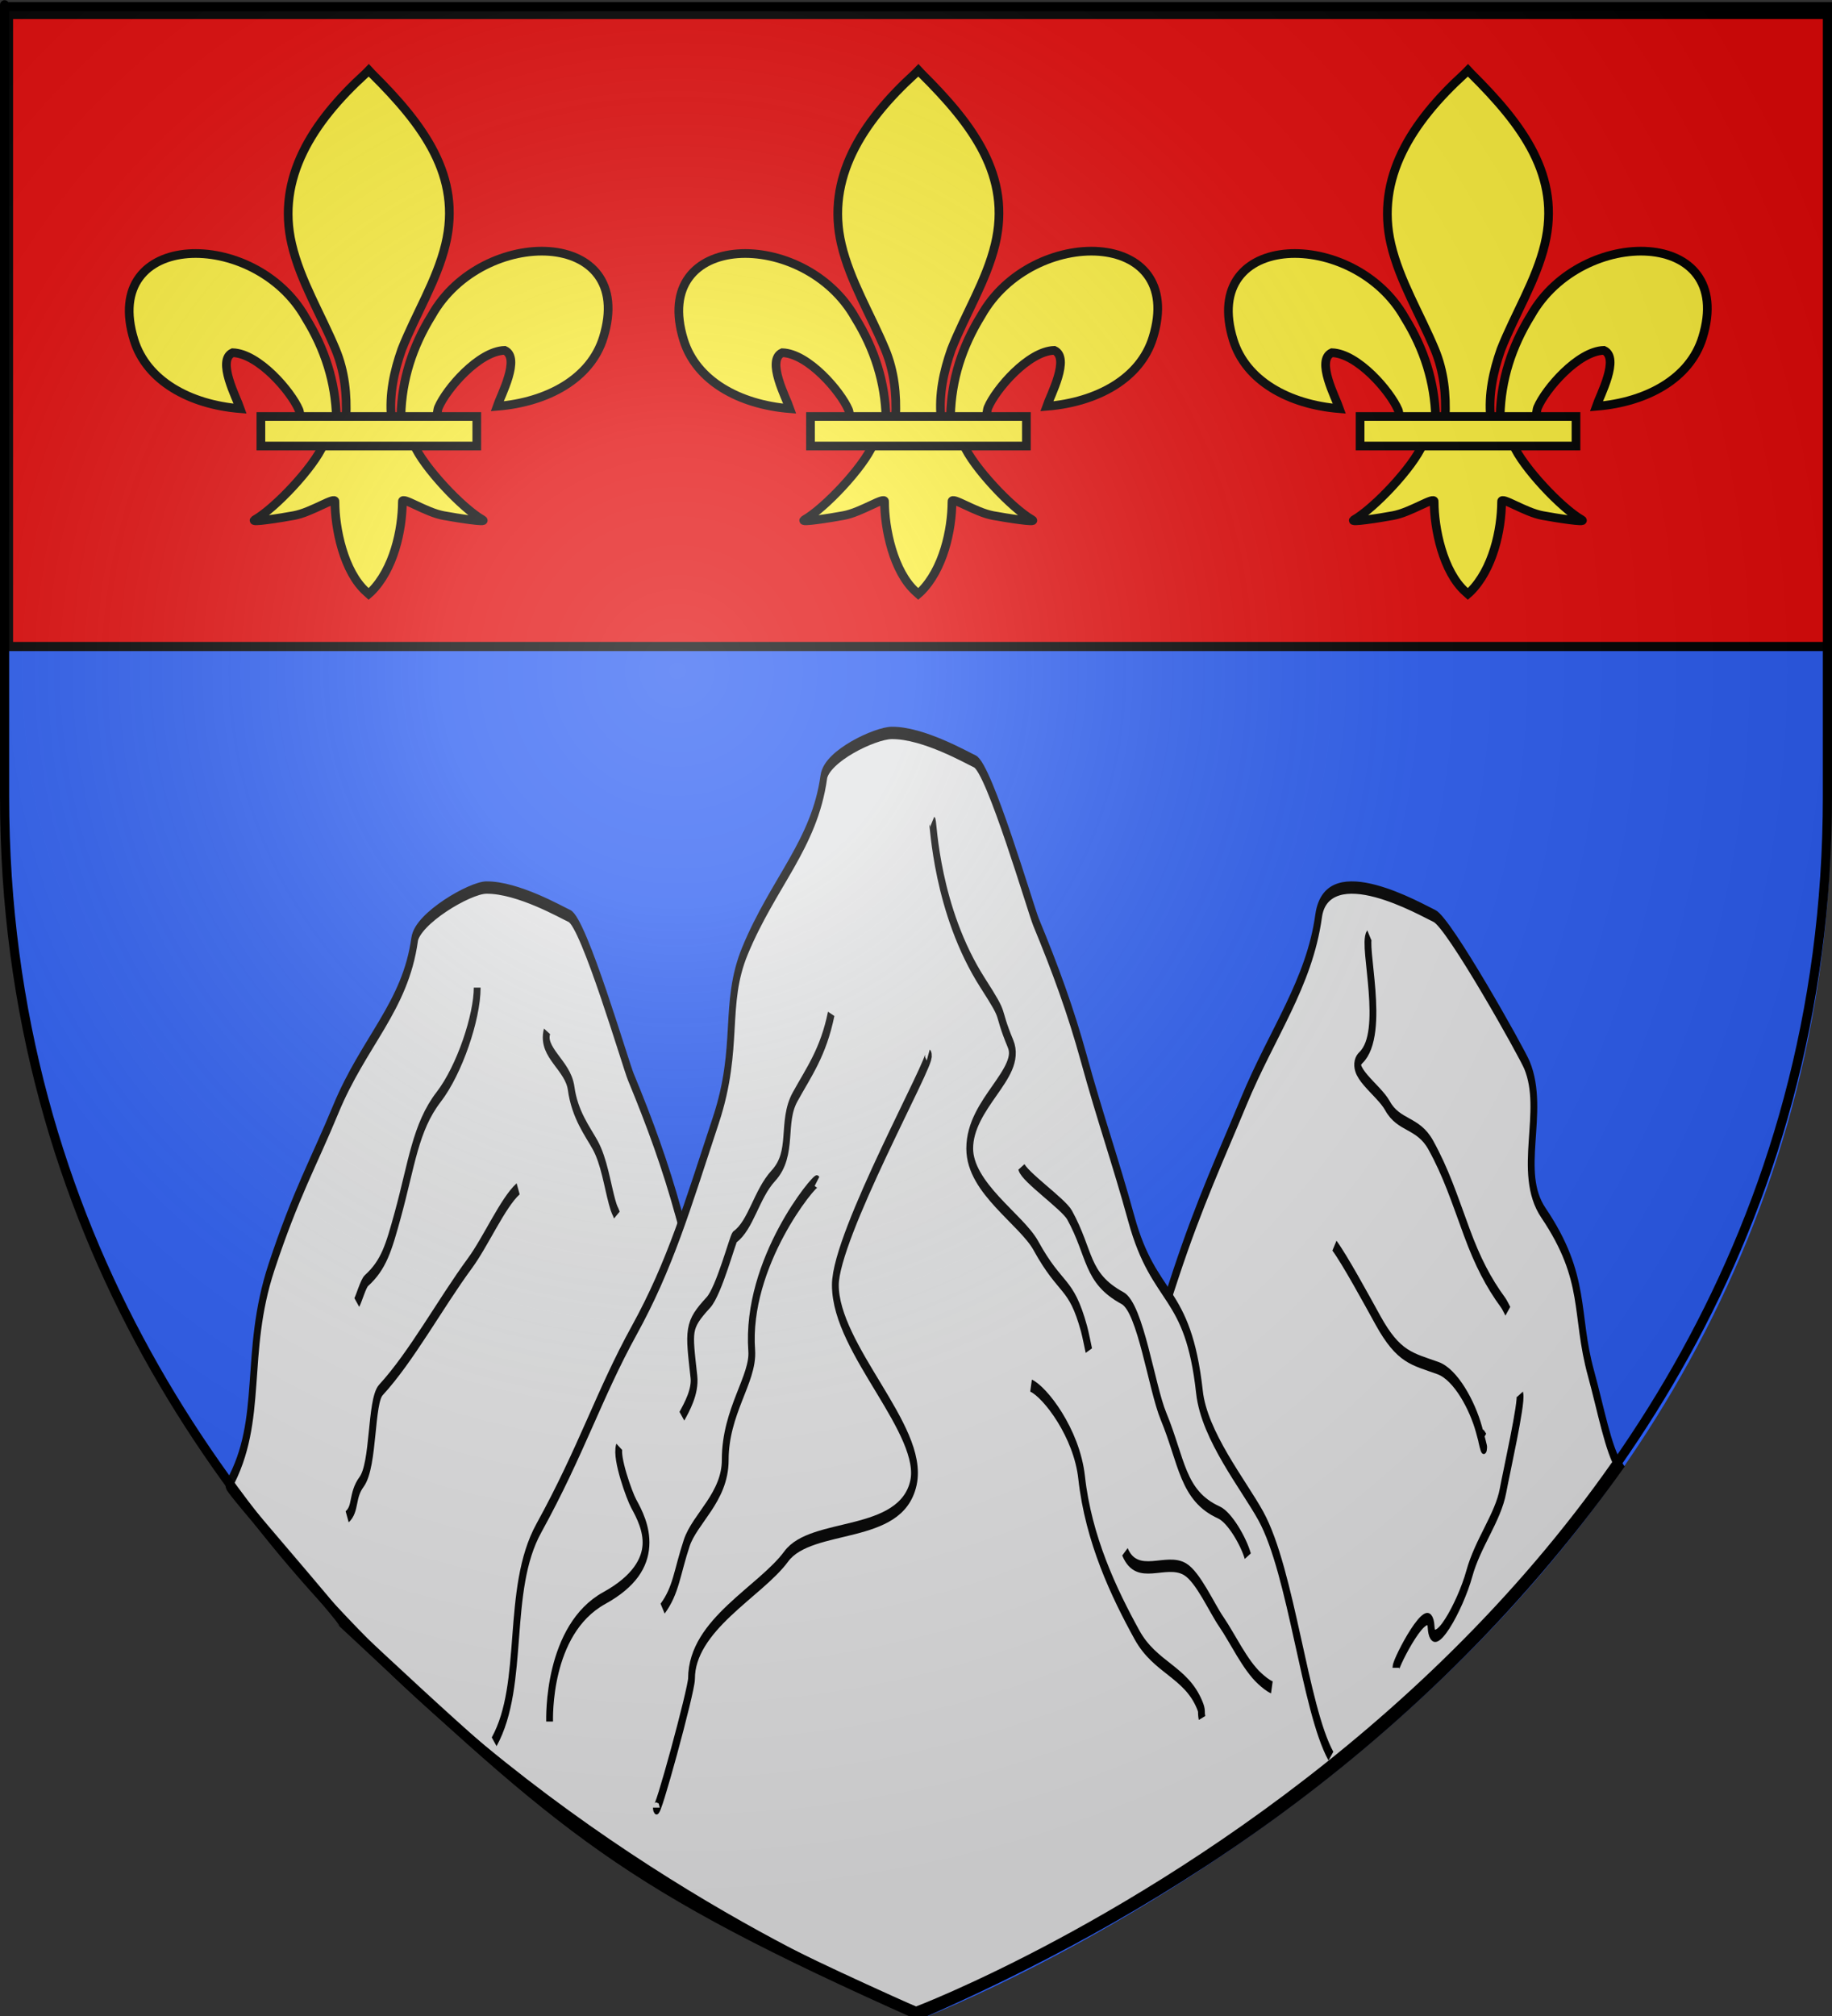 <?xml version="1.0" encoding="UTF-8" standalone="no"?>
<svg
   xmlns:dc="http://purl.org/dc/elements/1.1/"
   xmlns:cc="http://creativecommons.org/ns#"
   xmlns:rdf="http://www.w3.org/1999/02/22-rdf-syntax-ns#"
   xmlns:svg="http://www.w3.org/2000/svg"
   xmlns="http://www.w3.org/2000/svg"
   xmlns:xlink="http://www.w3.org/1999/xlink"
   xmlns:sodipodi="http://sodipodi.sourceforge.net/DTD/sodipodi-0.dtd"
   xmlns:inkscape="http://www.inkscape.org/namespaces/inkscape"
   height="660"
   width="600"
   version="1.0"
   id="svg2"
   sodipodi:version="0.32"
   inkscape:version="0.46"
   sodipodi:docname="prov.svg"
   sodipodi:docbase="C:\Documents and Settings\Cyrille Delon\Bureau\blasons"
   inkscape:export-filename="/Users/olivier/Desktop/Blason Rouge/Blason_Vide_3D.png"
   inkscape:export-xdpi="144"
   inkscape:export-ydpi="144"
   inkscape:output_extension="org.inkscape.output.svg.inkscape">
  <rect width="100%" height="100%" fill="#333333" stroke="none"/>
  <sodipodi:namedview
     inkscape:window-height="1165"
     inkscape:window-width="1355"
     inkscape:pageshadow="2"
     inkscape:pageopacity="0.0"
     guidetolerance="10.0"
     gridtolerance="10.0"
     objecttolerance="10.0"
     borderopacity="1.0"
     bordercolor="#666666"
     pagecolor="#ffffff"
     id="base"
     showgrid="false"
     height="660px"
     inkscape:zoom="0.78181818"
     inkscape:cx="49.302325"
     inkscape:cy="493.24958"
     inkscape:window-x="694"
     inkscape:window-y="97"
     inkscape:current-layer="layer4" />
  <desc
     id="desc4">Flag of Canton of Valais (Wallis)</desc>
  <defs
     id="defs6">
    <linearGradient
       id="linearGradient2893">
      <stop
         style="stop-color:white;stop-opacity:0.314;"
         offset="0"
         id="stop2895" />
      <stop
         id="stop2897"
         offset="0.19"
         style="stop-color:white;stop-opacity:0.251;" />
      <stop
         style="stop-color:#6b6b6b;stop-opacity:0.125;"
         offset="0.6"
         id="stop2901" />
      <stop
         style="stop-color:black;stop-opacity:0.125;"
         offset="1"
         id="stop2899" />
    </linearGradient>
    <radialGradient
       inkscape:collect="always"
       xlink:href="#linearGradient2893"
       id="radialGradient3163"
       gradientUnits="userSpaceOnUse"
       gradientTransform="matrix(1.353,0,0,1.349,-77.792,-85.747)"
       cx="221.445"
       cy="226.331"
       fx="221.445"
       fy="226.331"
       r="300" />
  </defs>
  <g
     inkscape:groupmode="layer"
     id="layer3"
     inkscape:label="Fond écu"
     style="display:inline"
     sodipodi:insensitive="true">
    <path
       id="path2855"
       style="fill:#2b5df2;fill-opacity:1;fill-rule:evenodd;stroke:none;stroke-width:1px;stroke-linecap:butt;stroke-linejoin:miter;stroke-opacity:1"
       d="M 301.279,661.058 C 301.279,661.058 599.779,548.738 599.779,263.286 C 599.779,-22.165 599.779,4.735 599.779,4.735 L 2.779,4.735 L 2.779,263.286 C 2.779,548.738 301.279,661.058 301.279,661.058 z"
       sodipodi:nodetypes="cccccc" />
    <path
       sodipodi:nodetypes="ccccc"
       d="M 599.779,211.656 L 599.779,4.735 L 2.779,4.735 L 2.779,211.656 L 599.779,211.656 z"
       style="fill:#e20909;fill-opacity:1;fill-rule:evenodd;stroke:#000000;stroke-width:3;stroke-linecap:butt;stroke-linejoin:miter;stroke-miterlimit:4;stroke-dasharray:none;stroke-opacity:1"
       id="path2277" />
  </g>
  <g
     inkscape:groupmode="layer"
     id="layer4"
     inkscape:label="Meubles">
    <g
       style="display:inline"
       id="g3397"
       transform="translate(1.279,2.558)">
      <path
         d="M 310.035,133.401 C 310.352,121.77 313.761,110.96 320.109,100.716 C 336.728,71.208 387.489,71.912 376.299,108.002 C 372.176,121.3 358.169,129.116 341.529,130.457 C 342.73,126.953 349.336,114.565 344.003,112.142 C 335.475,112.414 324.886,124.852 322.34,130.783 C 321.972,131.635 322.075,132.619 321.664,133.457"
         style="fill:#fcef3c;fill-opacity:1;fill-rule:evenodd;stroke:#000000;stroke-width:2.847;stroke-linecap:butt;stroke-linejoin:miter;marker-start:none;stroke-miterlimit:4;stroke-dasharray:none;stroke-opacity:1;display:inline"
         id="path1876" />
      <path
         d="M 288.895,134.17 C 288.578,122.539 285.169,111.729 278.821,101.485 C 262.202,71.977 211.441,72.681 222.631,108.771 C 226.754,122.069 240.761,129.885 257.402,131.226 C 256.201,127.722 249.594,115.334 254.927,112.911 C 263.455,113.183 274.044,125.621 276.591,131.552 C 276.958,132.404 276.855,133.388 277.266,134.226"
         style="fill:#fcef3c;fill-opacity:1;fill-rule:evenodd;stroke:#000000;stroke-width:2.847;stroke-linecap:butt;stroke-linejoin:miter;marker-start:none;stroke-miterlimit:4;stroke-dasharray:none;stroke-opacity:1"
         id="path1902" />
      <path
         d="M 298.483,21.486 C 280.974,37.414 269.218,55.833 274.286,77.434 C 277.082,89.352 283.86,100.39 288.64,111.871 C 291.629,119.074 292.393,126.598 292.039,134.169 L 306.894,134.169 C 306.183,126.543 307.74,119.152 310.293,111.871 C 314.847,100.318 321.776,89.361 324.647,77.434 C 330.014,55.136 317.416,38.319 300.526,21.556 L 299.494,20.445 L 298.483,21.486 z"
         style="fill:#fcef3c;fill-opacity:1;fill-rule:nonzero;stroke:#000000;stroke-width:2.847;stroke-linecap:butt;stroke-linejoin:miter;marker-start:none;stroke-miterlimit:4;stroke-dasharray:none;stroke-opacity:1"
         id="path3734" />
      <path
         d="M 284.629,142.999 C 281.524,150.344 268.861,163.797 262.136,167.632 C 260.391,168.627 270.474,167.059 274.988,166.224 C 280.909,165.129 288.605,159.804 288.425,161.683 C 288.408,170.289 291.274,184.647 298.747,191.245 L 299.455,191.881 L 300.186,191.245 C 307.655,183.891 310.471,170.962 310.508,161.683 C 310.328,159.804 318.024,165.129 323.945,166.224 C 328.459,167.059 338.542,168.627 336.797,167.632 C 330.071,163.797 317.416,150.344 314.31,142.999 L 284.629,142.999 z"
         style="fill:#fcef3c;fill-opacity:1;fill-rule:evenodd;stroke:#000000;stroke-width:2.847;stroke-linecap:butt;stroke-linejoin:miter;marker-start:none;stroke-miterlimit:4;stroke-dasharray:none;stroke-opacity:1"
         id="path6395" />
      <rect
         width="70.709"
         height="9.669"
         x="264.167"
         y="133.796"
         style="fill:#fcef3c;fill-opacity:1;stroke:#000000;stroke-width:2.847;stroke-miterlimit:4;stroke-dasharray:none;stroke-opacity:1"
         id="rect4623" />
    </g>
    <g
       style="display:inline"
       id="g3378"
       transform="translate(1.279,2.558)">
      <path
         id="path26536"
         style="fill:#fcef3c;fill-opacity:1;fill-rule:evenodd;stroke:#000000;stroke-width:2.847;stroke-linecap:butt;stroke-linejoin:miter;marker-start:none;stroke-miterlimit:4;stroke-dasharray:none;stroke-opacity:1;display:inline"
         d="M 490.035,133.401 C 490.352,121.77 493.761,110.96 500.109,100.716 C 516.728,71.208 567.489,71.912 556.299,108.002 C 552.176,121.3 538.169,129.116 521.529,130.457 C 522.73,126.953 529.336,114.565 524.003,112.142 C 515.475,112.414 504.886,124.852 502.34,130.783 C 501.972,131.635 502.075,132.619 501.664,133.457" />
      <path
         id="path26538"
         style="fill:#fcef3c;fill-opacity:1;fill-rule:evenodd;stroke:#000000;stroke-width:2.847;stroke-linecap:butt;stroke-linejoin:miter;marker-start:none;stroke-miterlimit:4;stroke-dasharray:none;stroke-opacity:1"
         d="M 468.895,134.17 C 468.578,122.539 465.169,111.729 458.821,101.485 C 442.202,71.977 391.441,72.681 402.631,108.771 C 406.754,122.069 420.761,129.885 437.402,131.226 C 436.201,127.722 429.594,115.334 434.927,112.911 C 443.455,113.183 454.044,125.621 456.591,131.552 C 456.958,132.404 456.855,133.388 457.266,134.226" />
      <path
         id="path26540"
         style="fill:#fcef3c;fill-opacity:1;fill-rule:nonzero;stroke:#000000;stroke-width:2.847;stroke-linecap:butt;stroke-linejoin:miter;marker-start:none;stroke-miterlimit:4;stroke-dasharray:none;stroke-opacity:1"
         d="M 478.483,21.486 C 460.974,37.414 449.218,55.833 454.286,77.434 C 457.082,89.352 463.86,100.39 468.64,111.871 C 471.629,119.074 472.393,126.598 472.039,134.169 L 486.894,134.169 C 486.183,126.543 487.74,119.152 490.293,111.871 C 494.847,100.318 501.776,89.361 504.647,77.434 C 510.014,55.136 497.416,38.319 480.526,21.556 L 479.494,20.445 L 478.483,21.486 z" />
      <path
         id="path26542"
         style="fill:#fcef3c;fill-opacity:1;fill-rule:evenodd;stroke:#000000;stroke-width:2.847;stroke-linecap:butt;stroke-linejoin:miter;marker-start:none;stroke-miterlimit:4;stroke-dasharray:none;stroke-opacity:1"
         d="M 464.629,142.999 C 461.524,150.344 448.861,163.797 442.136,167.632 C 440.391,168.627 450.474,167.059 454.988,166.224 C 460.909,165.129 468.605,159.804 468.425,161.683 C 468.408,170.289 471.274,184.647 478.747,191.245 L 479.455,191.881 L 480.186,191.245 C 487.655,183.891 490.471,170.962 490.508,161.683 C 490.328,159.804 498.024,165.129 503.945,166.224 C 508.459,167.059 518.542,168.627 516.797,167.632 C 510.071,163.797 497.416,150.344 494.31,142.999 L 464.629,142.999 z" />
      <rect
         id="rect26544"
         style="fill:#fcef3c;fill-opacity:1;stroke:#000000;stroke-width:2.847;stroke-miterlimit:4;stroke-dasharray:none;stroke-opacity:1"
         y="133.796"
         x="444.167"
         height="9.669"
         width="70.709" />
    </g>
    <g
       style="display:inline"
       id="g3404"
       transform="translate(1.279,2.558)">
      <path
         id="path26548"
         style="fill:#fcef3c;fill-opacity:1;fill-rule:evenodd;stroke:#000000;stroke-width:2.847;stroke-linecap:butt;stroke-linejoin:miter;marker-start:none;stroke-miterlimit:4;stroke-dasharray:none;stroke-opacity:1;display:inline"
         d="M 130.035,133.401 C 130.352,121.77 133.761,110.96 140.109,100.716 C 156.728,71.208 207.489,71.912 196.299,108.002 C 192.176,121.3 178.169,129.116 161.529,130.457 C 162.73,126.953 169.336,114.565 164.003,112.142 C 155.475,112.414 144.886,124.852 142.34,130.783 C 141.972,131.635 142.075,132.619 141.664,133.457" />
      <path
         id="path26550"
         style="fill:#fcef3c;fill-opacity:1;fill-rule:evenodd;stroke:#000000;stroke-width:2.847;stroke-linecap:butt;stroke-linejoin:miter;marker-start:none;stroke-miterlimit:4;stroke-dasharray:none;stroke-opacity:1"
         d="M 108.895,134.17 C 108.578,122.539 105.169,111.729 98.821,101.485 C 82.202,71.977 31.441,72.681 42.631,108.771 C 46.754,122.069 60.761,129.885 77.402,131.226 C 76.201,127.722 69.594,115.334 74.927,112.911 C 83.455,113.183 94.044,125.621 96.591,131.552 C 96.958,132.404 96.855,133.388 97.266,134.226" />
      <path
         id="path26552"
         style="fill:#fcef3c;fill-opacity:1;fill-rule:nonzero;stroke:#000000;stroke-width:2.847;stroke-linecap:butt;stroke-linejoin:miter;marker-start:none;stroke-miterlimit:4;stroke-dasharray:none;stroke-opacity:1"
         d="M 118.483,21.486 C 100.974,37.414 89.218,55.833 94.286,77.434 C 97.082,89.352 103.86,100.39 108.64,111.871 C 111.629,119.074 112.393,126.598 112.039,134.169 L 126.894,134.169 C 126.183,126.543 127.74,119.152 130.293,111.871 C 134.847,100.318 141.776,89.361 144.647,77.434 C 150.014,55.136 137.416,38.319 120.526,21.556 L 119.494,20.445 L 118.483,21.486 z" />
      <path
         id="path26554"
         style="fill:#fcef3c;fill-opacity:1;fill-rule:evenodd;stroke:#000000;stroke-width:2.847;stroke-linecap:butt;stroke-linejoin:miter;marker-start:none;stroke-miterlimit:4;stroke-dasharray:none;stroke-opacity:1"
         d="M 104.629,142.999 C 101.524,150.344 88.861,163.797 82.136,167.632 C 80.391,168.627 90.474,167.059 94.988,166.224 C 100.909,165.129 108.605,159.804 108.425,161.683 C 108.408,170.289 111.274,184.647 118.747,191.245 L 119.455,191.881 L 120.186,191.245 C 127.655,183.891 130.471,170.962 130.508,161.683 C 130.328,159.804 138.024,165.129 143.945,166.224 C 148.459,167.059 158.542,168.627 156.797,167.632 C 150.071,163.797 137.416,150.344 134.31,142.999 L 104.629,142.999 z" />
      <rect
         id="rect26556"
         style="fill:#fcef3c;fill-opacity:1;stroke:#000000;stroke-width:2.847;stroke-miterlimit:4;stroke-dasharray:none;stroke-opacity:1"
         y="133.796"
         x="84.167"
         height="9.669"
         width="70.709" />
    </g>
    <g
       style="display:inline;stroke:#000000;stroke-opacity:1;stroke-width:2.431;stroke-miterlimit:4;stroke-dasharray:none"
       id="g3459"
       transform="matrix(0.916,0,0,1.663,-126.078,-1089.492)">
      <path
         id="path6981"
         d="M 311.513,829.864 C 305.594,829.898 286.926,835.932 285.89,840.073 C 282.581,853.309 267.738,860.118 257.681,873.527 C 249.821,884.008 243.383,890.129 234.734,904.544 C 224.466,921.657 232.372,934.567 219.482,947.457 C 218.97,947.97 260.375,973.869 259.882,974.377 C 340.191,1015.625 359.294,1025.418 465.872,1051.584 C 544.075,1032.774 641.734,1001.336 716.585,943.823 C 712.664,940.581 709.971,932.466 706.513,925.551 C 700.573,913.671 705.357,906.861 689.482,893.895 C 679.669,885.88 690.491,874.004 683.593,864.806 C 681.731,862.323 655.709,836.756 650.513,835.457 C 646.326,834.41 612.119,823.41 609.107,835.457 C 605.798,848.693 592.383,858.58 582.326,871.989 C 574.466,882.469 566.631,891.668 557.982,906.082 C 547.714,923.196 541.654,934.567 528.763,947.457 C 516.17,960.051 509.958,971.138 494.67,986.426 C 482.536,998.56 454.539,995.014 443.513,983.989 C 437.367,977.843 423.327,968.246 421.607,959.645 C 417.497,939.093 405.514,942.052 397.263,925.551 C 391.323,913.671 386.299,906.091 380.201,893.895 C 375.541,884.575 370.068,876.312 363.17,867.114 C 361.308,864.632 346.428,836.756 341.232,835.457 C 338.484,834.77 322.815,829.797 311.513,829.864 z"
         style="fill:#e3e4e5;fill-opacity:1;fill-rule:evenodd;stroke:#000000;stroke-opacity:1;display:inline;stroke-width:2.431;stroke-miterlimit:4;stroke-dasharray:none"
         sodipodi:nodetypes="csssscccsssssssssssssssc" />
      <path
         id="path6986"
         d="M 613.501,1000.85 C 604.137,991.486 599.471,964.605 588.445,953.579 C 582.299,947.433 568.228,937.805 566.508,929.204 C 562.397,908.652 550.414,911.611 542.164,895.11 C 536.224,883.23 531.231,875.65 525.133,863.454 C 520.473,854.134 514.969,845.871 508.07,836.673 C 506.209,834.191 491.36,806.315 486.164,805.017 C 483.416,804.33 467.747,799.356 456.445,799.423 C 450.525,799.458 433.223,803.953 432.188,808.094 C 428.879,821.33 414.067,828.908 404.01,842.317 C 396.15,852.798 402.25,861.227 393.602,875.642 C 383.333,892.755 377.273,904.158 364.383,917.048 C 351.789,929.641 345.578,940.697 330.289,955.985 C 318.155,968.119 325.729,986.628 314.325,998.031"
         style="fill:#e3e4e5;fill-opacity:1;fill-rule:evenodd;stroke:#000000;stroke-opacity:1;display:inline;stroke-width:2.431;stroke-miterlimit:4;stroke-dasharray:none"
         sodipodi:nodetypes="csssssscssssss" />
      <path
         id="path6991"
         d="M 434.824,854.727 C 431.987,862.341 426.887,866.108 421.91,871.085 C 416.909,876.086 421.582,882.13 414.161,886.583 C 408.058,890.244 406.186,896.316 400.385,898.637 C 399.674,898.921 394.716,909.271 390.914,911.551 C 383.334,916.099 383.901,916.949 385.749,926.188 C 386.331,929.1 383.19,932.19 381.444,933.937"
         style="fill:none;fill-rule:evenodd;stroke:#000000;stroke-width:2.431;stroke-linecap:butt;stroke-linejoin:miter;stroke-opacity:1;stroke-miterlimit:4;stroke-dasharray:none" />
      <path
         id="path6993"
         d="M 429.735,887.719 C 429.156,887.182 404.126,903.589 406.412,921.022 C 407.146,926.618 396.941,932.875 396.941,942.546 C 396.941,949.877 386.062,954.077 383.166,958.905 C 379.643,964.776 379.438,968.158 374.556,971.82"
         style="fill:none;fill-rule:evenodd;stroke:#000000;stroke-width:2.431;stroke-linecap:butt;stroke-linejoin:miter;stroke-opacity:1;stroke-miterlimit:4;stroke-dasharray:none"
         sodipodi:nodetypes="csssc" />
      <path
         id="path6995"
         d="M 359.058,939.964 C 357.765,942.119 362.713,949.645 364.224,951.156 C 368.084,955.017 375.506,963.105 353.701,969.731 C 333.193,975.964 334.148,993.446 334.148,994.039"
         style="fill:none;fill-rule:evenodd;stroke:#000000;stroke-width:2.431;stroke-linecap:butt;stroke-linejoin:miter;stroke-opacity:1;stroke-miterlimit:4;stroke-dasharray:none"
         sodipodi:nodetypes="cssc" />
      <path
         id="path6997"
         d="M 470.985,816.844 C 471.415,817.166 472.306,834.328 489.066,848.7 C 497.892,856.269 493.39,853.203 498.957,860.626 C 503.323,866.447 484.359,872.326 484.359,881.234 C 484.359,889.014 502.861,895.212 508.007,900.359 C 517.059,909.411 520.499,907.261 525.227,916.717 C 525.771,917.806 526.686,920.366 526.949,921.022"
         style="fill:none;fill-rule:evenodd;stroke:#000000;stroke-width:2.431;stroke-linecap:butt;stroke-linejoin:miter;stroke-opacity:1;stroke-miterlimit:4;stroke-dasharray:none"
         sodipodi:nodetypes="csssssc" />
      <path
         id="path6999"
         d="M 502.841,884.861 C 503.797,886.773 517.883,892.154 520.061,894.332 C 527.714,901.984 525.7,906.7 539.002,910.69 C 545.445,912.623 549.392,928.274 553.639,933.937 C 560.294,942.81 560.288,949.59 573.441,952.878 C 577.418,953.872 582.406,958.753 583.773,961.488"
         style="fill:none;fill-rule:evenodd;stroke:#000000;stroke-width:2.431;stroke-linecap:butt;stroke-linejoin:miter;stroke-opacity:1;stroke-miterlimit:4;stroke-dasharray:none" />
      <path
         id="path7001"
         d="M 506.285,927.91 C 511.298,929.163 522.61,937.214 524.366,945.99 C 526.804,958.182 535.934,968.752 544.168,976.986 C 550.68,983.497 561.649,984.222 566.554,990.761 C 567.622,992.186 566.923,991.871 567.415,993.344"
         style="fill:none;fill-rule:evenodd;stroke:#000000;stroke-width:2.431;stroke-linecap:butt;stroke-linejoin:miter;stroke-opacity:1;stroke-miterlimit:4;stroke-dasharray:none" />
      <path
         id="path7003"
         d="M 539.863,960.627 C 544.223,966.44 554.495,961.773 561.388,964.071 C 566.057,965.627 570.889,971.672 574.302,974.403 C 578.364,977.652 582.769,982.941 588.078,985.595 C 589.46,986.286 590.884,986.942 592.383,987.317"
         style="fill:none;fill-rule:evenodd;stroke:#000000;stroke-width:2.431;stroke-linecap:butt;stroke-linejoin:miter;stroke-opacity:1;stroke-miterlimit:4;stroke-dasharray:none" />
      <path
         id="path7005"
         d="M 469.53,862.825 C 471.229,863.674 436.316,898.258 436.316,908.107 C 436.316,920.831 468.416,936.607 464.23,947.071 C 459.762,958.241 427.843,954.725 418.752,961.543 C 409.509,968.475 384.888,974.966 384.888,985.595 C 384.888,987.891 372.318,1013.279 372.318,1010.984"
         style="fill:none;fill-rule:evenodd;stroke:#000000;stroke-width:2.431;stroke-linecap:butt;stroke-linejoin:miter;stroke-opacity:1;stroke-miterlimit:4;stroke-dasharray:none"
         sodipodi:nodetypes="cssssc" />
      <path
         id="path7007"
         d="M 308.261,849.561 C 308.261,855.382 301.921,865.774 294.485,871.085 C 286.131,877.053 284.817,884.395 279.848,894.332 C 276.643,900.743 274.91,904.119 268.656,907.246 C 267.521,907.814 265.994,910.769 265.212,911.551"
         style="fill:none;fill-rule:evenodd;stroke:#000000;stroke-width:2.431;stroke-linecap:butt;stroke-linejoin:miter;stroke-opacity:1;stroke-miterlimit:4;stroke-dasharray:none" />
      <path
         id="path7009"
         d="M 322.897,889.166 C 317.386,891.921 311.335,899.56 305.678,903.803 C 294.898,911.887 284.825,922.169 273.822,928.771 C 270.113,930.996 271.419,943.488 266.934,946.851 C 263.291,949.583 265.037,952.105 261.768,953.739"
         style="fill:none;fill-rule:evenodd;stroke:#000000;stroke-width:2.431;stroke-linecap:butt;stroke-linejoin:miter;stroke-opacity:1;stroke-miterlimit:4;stroke-dasharray:none" />
      <path
         id="path7011"
         d="M 627.223,839.248 C 624.686,841.151 633.358,858.463 624.239,863.337 C 619.495,865.872 630.494,869.592 633.71,872.807 C 637.811,876.908 644.636,875.985 649.207,880.556 C 654.66,886.009 657.367,890.644 662.122,897.776 C 665.898,903.439 669.83,907.646 675.037,911.551 C 675.686,912.038 676.185,912.699 676.759,913.273"
         style="fill:none;fill-rule:evenodd;stroke:#000000;stroke-width:2.431;stroke-linecap:butt;stroke-linejoin:miter;stroke-opacity:1;stroke-miterlimit:4;stroke-dasharray:none"
         sodipodi:nodetypes="csssssc" />
      <path
         id="path7013"
         d="M 614.768,900.359 C 618.471,903.135 626.009,910.739 630.266,914.995 C 637.742,922.472 642.614,922.631 651.79,924.466 C 658.133,925.735 664.063,931.793 666.427,936.52 C 670.776,945.219 665.143,935.236 668.149,938.242"
         style="fill:none;fill-rule:evenodd;stroke:#000000;stroke-width:2.431;stroke-linecap:butt;stroke-linejoin:miter;stroke-opacity:1;stroke-miterlimit:4;stroke-dasharray:none" />
      <path
         id="path7015"
         d="M 681.063,929.632 C 681.857,931.219 676.226,945.006 675.037,948.573 C 673.267,953.883 666.028,958.841 662.983,964.932 C 659.736,971.427 649.824,981.175 649.322,975.411 C 648.809,969.513 636.752,982.323 636.752,983.471"
         style="fill:none;fill-rule:evenodd;stroke:#000000;stroke-width:2.431;stroke-linecap:butt;stroke-linejoin:miter;stroke-opacity:1;stroke-miterlimit:4;stroke-dasharray:none"
         sodipodi:nodetypes="csssc" />
      <path
         id="path7017"
         d="M 333.229,858.171 C 331.124,862.381 340.697,864.797 341.839,869.363 C 343.151,874.615 347.736,877.843 350.448,880.556 C 353.62,883.728 354.833,888.464 356.475,891.749 C 357.414,893.626 357.475,893.248 358.197,894.332"
         style="fill:none;fill-rule:evenodd;stroke:#000000;stroke-width:2.431;stroke-linecap:butt;stroke-linejoin:miter;stroke-opacity:1;stroke-miterlimit:4;stroke-dasharray:none" />
    </g>
  </g>
  <g
     inkscape:groupmode="layer"
     id="layer2"
     inkscape:label="Reflet final"
     sodipodi:insensitive="true">
    <path
       sodipodi:nodetypes="cccccc"
       d="M 299.837,658.5 C 299.837,658.5 598.337,546.18 598.337,260.728 C 598.337,-24.723 598.337,2.176 598.337,2.176 L 1.337,2.176 L 1.337,260.728 C 1.337,546.18 299.837,658.5 299.837,658.5 z"
       style="opacity:1;fill:url(#radialGradient3163);fill-opacity:1;fill-rule:evenodd;stroke:none;stroke-width:1px;stroke-linecap:butt;stroke-linejoin:miter;stroke-opacity:1"
       id="path2875"
       inkscape:export-xdpi="144"
       inkscape:export-ydpi="144" />
  </g>
  <g
     inkscape:groupmode="layer"
     id="layer1"
     inkscape:label="Contour final"
     sodipodi:insensitive="true">
    <path
       sodipodi:nodetypes="cccccc"
       d="M 300,658.5 C 300,658.5 1.5,546.18 1.5,260.728 C 1.5,-24.723 1.5,2.176 1.5,2.176 L 598.5,2.176 L 598.5,260.728 C 598.5,546.18 300,658.5 300,658.5 z"
       style="opacity:1;fill:none;fill-opacity:1;fill-rule:evenodd;stroke:#000000;stroke-width:3;stroke-linecap:butt;stroke-linejoin:miter;stroke-miterlimit:4;stroke-dasharray:none;stroke-opacity:1"
       id="path1411"
       inkscape:export-xdpi="144"
       inkscape:export-ydpi="144" />
  </g>
</svg>

